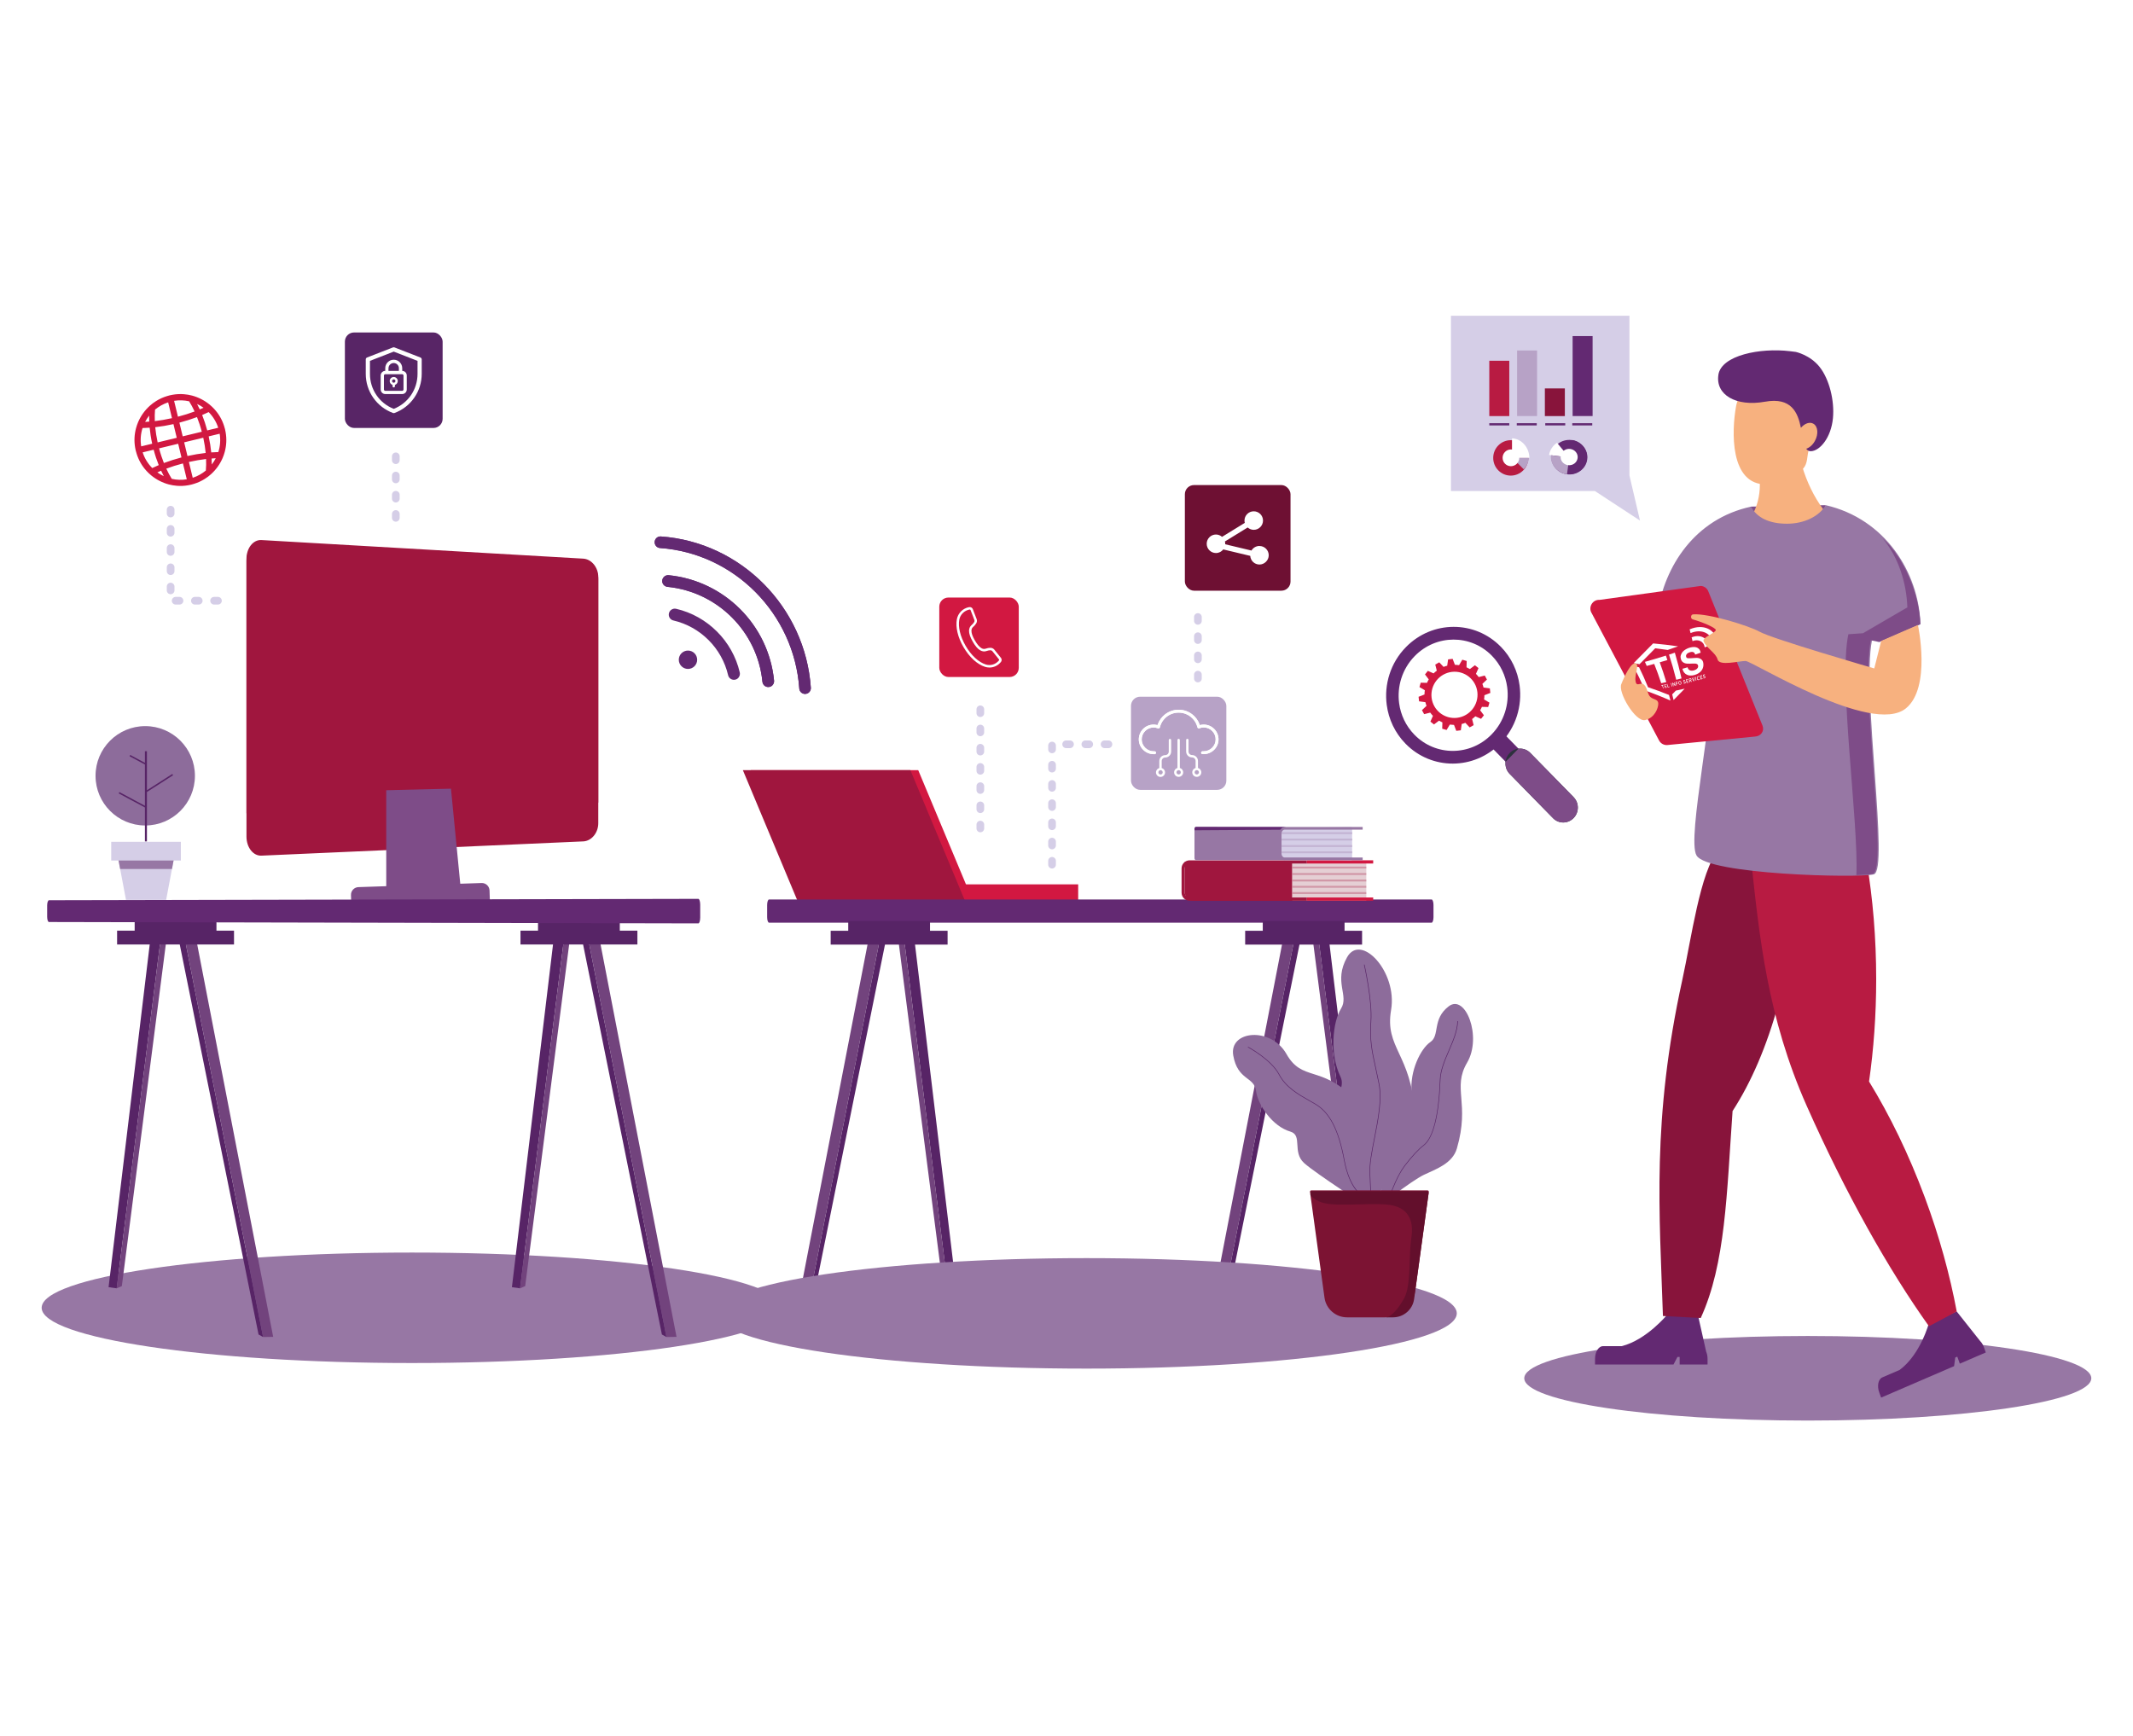 <svg xmlns="http://www.w3.org/2000/svg" xmlns:xlink="http://www.w3.org/1999/xlink" id="Cr&#xE9;a" viewBox="0 0 555 451.85"><defs><style>      .cls-1 {        fill-rule: evenodd;      }      .cls-1, .cls-2, .cls-3, .cls-4, .cls-5, .cls-6, .cls-7, .cls-8, .cls-9, .cls-10, .cls-11, .cls-12, .cls-13, .cls-14, .cls-15, .cls-16, .cls-17, .cls-18, .cls-19, .cls-20, .cls-21, .cls-22, .cls-23, .cls-24 {        stroke-width: 0px;      }      .cls-1, .cls-3, .cls-20 {        fill: #9777a4;      }      .cls-2, .cls-3 {        opacity: .3;      }      .cls-2, .cls-16 {        fill: #a0163e;      }      .cls-4 {        filter: url(#drop-shadow-2);      }      .cls-4, .cls-19 {        fill: #b7a2c6;      }      .cls-5 {        fill: #582566;        filter: url(#drop-shadow-1);      }      .cls-6 {        fill: #f7b17f;      }      .cls-7 {        fill: #630f2c;      }      .cls-8 {        fill: #7c1333;      }      .cls-9 {        fill: #572466;      }      .cls-10 {        fill: #2d313d;      }      .cls-11 {        fill: #632972;      }      .cls-12 {        fill: #6e1033;      }      .cls-13 {        fill: #72437d;      }      .cls-14 {        fill: #d21841;      }      .cls-15 {        fill: #d5cee7;      }      .cls-17 {        fill: #8d6c9b;      }      .cls-18 {        fill: #b81b42;      }      .cls-21 {        fill: #88143b;      }      .cls-22 {        fill: #7e4c88;      }      .cls-23 {        fill: #fff;      }      .cls-24 {        fill: #e5cfd4;      }    </style><filter id="drop-shadow-1" filterUnits="userSpaceOnUse"><feGaussianBlur stdDeviation="1.6"></feGaussianBlur></filter><filter id="drop-shadow-2" filterUnits="userSpaceOnUse"><feGaussianBlur stdDeviation="1.6"></feGaussianBlur></filter></defs><path class="cls-1" d="m107.18,325.96c53.22,0,96.34,6.43,96.34,14.37s-43.12,14.38-96.34,14.38-96.34-6.45-96.34-14.38,43.14-14.37,96.34-14.37Z"></path><path class="cls-14" d="m35.34,117.32c.06.26.14.52.22.77.53,1.71,1.42,3.22,2.57,4.47.38.41.78.8,1.21,1.15,1.34,1.1,2.91,1.91,4.59,2.36.67.18,1.37.29,2.07.35.97.08,1.97.04,2.97-.14.26-.04.52-.1.78-.16s.52-.14.77-.22c.97-.3,1.87-.72,2.71-1.24.6-.37,1.16-.79,1.68-1.26,1.3-1.17,2.32-2.6,3.01-4.19.22-.51.4-1.04.55-1.58.45-1.64.55-3.39.24-5.15-.05-.26-.1-.52-.16-.79s-.14-.52-.22-.77c-.53-1.71-1.42-3.22-2.57-4.47-.38-.41-.78-.8-1.21-1.15-1.34-1.1-2.9-1.91-4.59-2.36-.67-.18-1.37-.29-2.07-.35-.97-.08-1.97-.04-2.97.14-.26.05-.52.1-.79.16s-.52.14-.77.22c-.97.3-1.87.72-2.71,1.24-.6.37-1.16.79-1.68,1.26-1.3,1.17-2.32,2.6-3.01,4.19-.22.51-.4,1.04-.55,1.58-.45,1.64-.55,3.39-.24,5.15.05.26.1.52.16.79Zm1.75-5.93c.6-.01,1.22-.04,1.85-.09.13,1.34.34,2.74.66,4.17l-2.86.69c-.27-1.64-.13-3.27.35-4.77Zm4.3,5.29l4.97-1.2.86,3.56c-1.56.41-3.11.9-4.58,1.45-.46-1.17-.89-2.44-1.25-3.82Zm12.13,1.19c-1.57.18-3.17.45-4.74.8l-.86-3.56,4.97-1.2c.3,1.39.51,2.71.63,3.97Zm-1.01-5.52l-4.97,1.2-.86-3.56c1.56-.41,3.11-.9,4.58-1.45.46,1.17.89,2.44,1.25,3.82Zm-11.49,2.78c-.3-1.39-.51-2.71-.63-3.96,1.57-.18,3.17-.45,4.74-.8l.86,3.56-4.97,1.2Zm-2.21-6.98c0,.51,0,1.03.02,1.57-.36.03-.72.05-1.07.07.3-.58.65-1.12,1.05-1.64Zm4.94-3.46l1,4.13c-1.57.35-3.07.6-4.47.77-.04-1.07-.02-2.08.06-3,.99-.82,2.14-1.47,3.42-1.89Zm5.46-.26c.49.79.97,1.67,1.42,2.65-1.33.5-2.77.96-4.33,1.36l-1-4.13c1.33-.21,2.65-.16,3.9.12Zm3.75,1.68c-.32.14-.65.29-.98.43-.22-.49-.46-.95-.7-1.41.59.27,1.15.6,1.68.98Zm3.82,5.21l-2.86.69c-.38-1.42-.82-2.76-1.32-4.01.58-.24,1.14-.5,1.69-.76,1.11,1.12,1.98,2.5,2.49,4.08Zm.03,6.32c-.6.02-1.22.04-1.85.09-.13-1.34-.35-2.74-.66-4.17l2.86-.69c.26,1.64.13,3.27-.35,4.77Zm-1.72,3.25c0-.51,0-1.03-.02-1.57.36-.03.72-.05,1.07-.07-.3.58-.65,1.12-1.05,1.63Zm-4.94,3.46l-1-4.13c1.57-.35,3.07-.6,4.47-.77.05,1.07.02,2.08-.06,3-.99.82-2.14,1.47-3.42,1.89Zm-5.46.26c-.49-.79-.97-1.67-1.42-2.65,1.33-.5,2.77-.96,4.33-1.36l1,4.13c-1.33.22-2.65.17-3.9-.12Zm-3.75-1.68c.32-.15.65-.29.98-.43.22.49.46.96.7,1.41-.59-.27-1.15-.6-1.68-.98Zm-3.82-5.21l2.86-.69c.37,1.42.82,2.76,1.32,4.01-.58.24-1.14.5-1.69.76-1.11-1.12-1.98-2.5-2.49-4.08Z"></path><g><g><rect class="cls-14" x="249" y="230.14" width="31.54" height="4.41"></rect><polygon class="cls-14" points="253.18 234.53 209.6 234.53 195.34 200.42 238.92 200.42 253.18 234.53"></polygon><polygon class="cls-16" points="251.13 234.53 207.55 234.53 193.29 200.42 236.88 200.42 251.13 234.53"></polygon></g><path class="cls-11" d="m372.51,240.11h-172.42c-.26,0-.48-.65-.48-1.44v-3.15c0-.79.22-1.44.48-1.44h172.42c.26,0,.48.65.48,1.44v3.15c0,.79-.22,1.44-.48,1.44Z"></path><g><g><polygon class="cls-15" points="43.23 234.18 32.78 234.18 30.02 219.53 45.99 219.53 43.23 234.18"></polygon><polygon class="cls-20" points="30.65 222.88 31.26 226.14 44.75 226.14 45.36 222.88 30.65 222.88"></polygon><rect class="cls-15" x="28.94" y="219.07" width="18.12" height="4.87"></rect></g><circle class="cls-17" cx="37.79" cy="201.89" r="12.93"></circle><polygon class="cls-9" points="45.04 201.74 44.83 201.42 38.23 205.65 38.23 195.5 37.71 195.5 37.71 198.52 33.89 196.47 33.71 196.8 37.71 198.95 37.71 209.7 31.07 206.13 30.89 206.47 37.71 210.13 37.71 218.96 38.23 218.96 38.23 206.1 45.04 201.74"></polygon></g><g><path class="cls-16" d="m336.26,234.4h-25.79c-1.21,0-2.19-.98-2.19-2.19v-7.91h27.98v10.09Z"></path><rect class="cls-24" x="336.26" y="224.3" width="19.25" height="10.09"></rect><path class="cls-16" d="m340.05,233.56h-30.51c-.7,0-1.26-.57-1.26-1.26v-6.31c0-.7.57-1.26,1.26-1.26h30.51v-.84h-30.51c-1.16,0-2.1.94-2.1,2.1v6.31c0,1.16.94,2.1,2.1,2.1h30.51v-.84Z"></path><g><rect class="cls-14" x="340.05" y="223.88" width="17.25" height=".84"></rect><rect class="cls-14" x="340.05" y="233.56" width="17.25" height=".84"></rect></g><g><rect class="cls-2" x="336.26" y="225.52" width="19.25" height=".5"></rect><rect class="cls-2" x="336.26" y="227.2" width="19.25" height=".5"></rect><rect class="cls-2" x="336.26" y="228.89" width="19.25" height=".5"></rect><rect class="cls-2" x="336.26" y="230.52" width="19.25" height=".5"></rect><rect class="cls-2" x="336.26" y="232.15" width="19.25" height=".5"></rect></g><g><path class="cls-20" d="m333.94,223.83h-22.72c-.23,0-.42-.21-.42-.48v-7.69c0-.26.19-.48.42-.48h22.72c.23,0,.16,0,.16.25l-.65,1.06.1,6.43.93.61c0,.26.09.28-.54.29Z"></path><path class="cls-15" d="m334.36,223.59l17.18.27c.15,0,.28-.12.28-.28v-8.08c0-.15-.12-.28-.28-.28l-17.41.3c-.15,0-.7.44-.7.59l-.16,6.49c0,.15.94.98,1.09.98Z"></path><path class="cls-11" d="m333.74,215.92l.68-.48c0-.26.1-.21-.13-.21l-23.06-.04c-.23,0-.43.21-.43.47v.41l22.94-.15Z"></path><path class="cls-20" d="m354.56,223.16h-20.27c-.46,0-.84-.46-.84-1.04v-5.18c0-.57.38-1.04.84-1.04h20.27v-.69h-20.27c-.77,0-1.4.77-1.4,1.73v5.18c0,.95.63,1.73,1.4,1.73h20.27v-.69Z"></path><g><rect class="cls-3" x="333.47" y="216.56" width="18.41" height=".5"></rect><rect class="cls-3" x="333.47" y="218.24" width="18.41" height=".5"></rect><rect class="cls-3" x="333.47" y="219.92" width="18.41" height=".5"></rect><rect class="cls-3" x="333.47" y="221.55" width="18.41" height=".5"></rect><rect class="cls-3" x="333.47" y="223.18" width="18.41" height=".5"></rect></g></g></g><g><g><g><g><polygon class="cls-13" points="208.59 347.97 205.96 347.92 226.44 242.12 229.28 242.66 208.59 347.97"></polygon><polygon class="cls-9" points="229.28 242.66 208.59 347.97 209.77 347.31 230.93 242.54 229.28 242.66"></polygon></g><g><polygon class="cls-9" points="246.67 335.29 248.78 334.99 237.58 241.6 234.97 242.27 246.67 335.29"></polygon><polygon class="cls-13" points="234.98 242.27 246.69 335.29 245.34 334.73 233.44 242.25 234.98 242.27"></polygon></g></g><g><rect class="cls-9" x="220.71" y="239.68" width="21.28" height="3.6"></rect><rect class="cls-9" x="216.14" y="242.22" width="30.42" height="3.6"></rect></g></g><g><g><g><polygon class="cls-13" points="316.44 347.97 313.81 347.92 334.29 242.12 337.13 242.66 316.44 347.97"></polygon><polygon class="cls-9" points="337.13 242.66 316.44 347.97 317.62 347.31 338.78 242.54 337.13 242.66"></polygon></g><g><polygon class="cls-9" points="354.53 335.29 356.64 334.99 345.44 241.6 342.82 242.27 354.53 335.29"></polygon><polygon class="cls-13" points="342.84 242.27 354.54 335.29 353.19 334.73 341.29 242.25 342.84 242.27"></polygon></g></g><g><rect class="cls-9" x="328.57" y="239.68" width="21.28" height="3.6"></rect><rect class="cls-9" x="323.99" y="242.22" width="30.42" height="3.6"></rect></g></g></g></g><g><g><g><polygon class="cls-13" points="173.4 347.94 176.03 347.9 155.55 242.09 152.71 242.64 173.4 347.94"></polygon><polygon class="cls-9" points="152.71 242.64 173.4 347.94 172.22 347.28 151.06 242.52 152.71 242.64"></polygon></g><g><polygon class="cls-9" points="135.32 335.27 133.2 334.97 144.4 241.58 147.02 242.24 135.32 335.27"></polygon><polygon class="cls-13" points="147.01 242.24 135.3 335.27 136.65 334.7 148.55 242.22 147.01 242.24"></polygon></g></g><g><rect class="cls-9" x="140" y="239.65" width="21.28" height="3.6" transform="translate(301.27 482.91) rotate(-180)"></rect><rect class="cls-9" x="135.42" y="242.2" width="30.42" height="3.6" transform="translate(301.27 487.99) rotate(-180)"></rect></g></g><g><g><g><polygon class="cls-13" points="68.45 347.94 71.08 347.9 50.6 242.09 47.76 242.64 68.45 347.94"></polygon><polygon class="cls-9" points="47.76 242.64 68.45 347.94 67.27 347.28 46.11 242.52 47.76 242.64"></polygon></g><g><polygon class="cls-9" points="30.37 335.27 28.25 334.97 39.46 241.58 42.07 242.24 30.37 335.27"></polygon><polygon class="cls-13" points="42.06 242.24 30.35 335.27 31.7 334.7 43.6 242.22 42.06 242.24"></polygon></g></g><g><rect class="cls-9" x="35.05" y="239.65" width="21.28" height="3.6" transform="translate(91.37 482.91) rotate(-180)"></rect><rect class="cls-9" x="30.48" y="242.2" width="30.42" height="3.6" transform="translate(91.37 487.99) rotate(-180)"></rect></g></g><g><path class="cls-16" d="m151.77,218.96c-27.91,1.24-55.83,2.47-83.74,3.71-2.15.1-3.9-2.14-3.9-4.97,0-24.08,0-48.17,0-72.25,0-2.83,1.76-5.04,3.9-4.91,27.91,1.61,55.83,3.22,83.74,4.84,2.14.13,3.9,2.28,3.9,4.78v64.07c0,2.5-1.76,4.63-3.9,4.73Z"></path><path class="cls-16" d="m151.77,145.9c-27.91-1.59-55.83-3.18-83.74-4.78-2.15-.12-3.9,2.09-3.9,4.92,0,21.87,0,43.73,0,65.6,30.51-.93,61.03-1.86,91.54-2.79v-58.17c0-2.5-1.76-4.65-3.9-4.78Z"></path><path class="cls-22" d="m119.81,230.51c-6.44.37-12.87.74-19.31,1.12v-32.38c5.41-.09,10.82-.17,16.23-.26,1.03,10.55,2.05,21.06,3.08,31.52Z"></path><path class="cls-16" d="m152.46,204.39c-28.37.68-56.74,1.37-85.11,2.05,0-20.27,0-40.55,0-60.82,28.37,1.46,56.74,2.92,85.11,4.38,0,18.13,0,36.26,0,54.39Z"></path></g><path class="cls-22" d="m93.33,230.33h32.07c1.1,0,2,.9,2,2v2.88h-36.07v-2.88c0-1.1.9-2,2-2Z" transform="translate(-7.7 3.77) rotate(-1.91)"></path><path class="cls-11" d="m12.75,239.94c56.32.12,112.64.24,168.96.36.26,0,.48-.69.48-1.53v-3.33c0-.84-.22-1.53-.48-1.53-56.32.12-112.64.24-168.96.36-.26,0-.48.61-.48,1.36,0,.99,0,1.97,0,2.96,0,.75.22,1.36.48,1.36Z"></path><g><path class="cls-11" d="m364.05,183.01c.4,3,1.73,5.89,3.98,8.19,5.52,5.64,14.51,5.61,20.07-.07h0c3.29-3.36,4.65-7.94,4.07-12.29l3.22-.48c.72,5.35-.95,10.98-5,15.1-6.84,6.98-17.89,7.01-24.67.08-2.77-2.83-4.4-6.38-4.89-10.07l3.22-.48Zm26.45-14.72c2.77,2.83,4.4,6.38,4.89,10.07l-3.22.48c-.4-3-1.73-5.89-3.98-8.19-5.52-5.64-14.51-5.6-20.07.07-3.29,3.36-4.65,7.94-4.07,12.29l-3.22.48c-.72-5.35.95-10.98,5-15.1,6.85-6.98,17.89-7.02,24.67-.09Z"></path><polygon class="cls-11" points="403.63 203.53 400.28 206.95 388.33 194.74 391.68 191.33 403.63 203.53"></polygon><path class="cls-10" d="m409.45,207.46c1.47,1.5,1.46,3.94-.02,5.44-1.48,1.51-3.87,1.52-5.33.02l-11.29-11.53c-1.47-1.5-1.46-3.93.02-5.44,1.48-1.51,3.87-1.52,5.34-.02l11.29,11.53Z"></path><polygon class="cls-10" points="402.69 202.61 399.34 206.02 391.74 198.26 395.09 194.84 402.69 202.61"></polygon><path class="cls-22" d="m409.45,207.46c1.47,1.5,1.46,3.94-.02,5.44-1.48,1.51-3.87,1.52-5.33.02l-11.29-11.53c-.84-.86-1.19-2.02-1.07-3.14l3.35-3.41c1.1-.13,2.24.24,3.08,1.09l11.29,11.53Z"></path><path class="cls-14" d="m383.88,186.41l1.49.66.74-.93-.98-1.3c.17-.29.33-.58.46-.89l1.63.04.33-1.14-1.4-.83c.06-.36.09-.73.09-1.1l1.54-.6-.13-1.18-1.64-.22c-.08-.33-.18-.64-.3-.95l1.19-1.13-.57-1.04-1.58.4c-.22-.3-.45-.58-.71-.84l.66-1.5-.93-.74-1.31.99c-.28-.17-.58-.32-.88-.46l.05-1.64-1.14-.33-.84,1.41c-.36-.05-.72-.08-1.09-.09l-.59-1.54-1.18.14-.23,1.64c-.33.08-.64.18-.95.31l-1.12-1.19-1.04.58.4,1.59c-.3.22-.58.46-.84.71l-1.49-.66-.74.93.98,1.3c-.17.29-.33.58-.46.89l-1.63-.04-.33,1.14,1.4.83c-.06.36-.09.73-.09,1.1l-1.54.6.13,1.18,1.64.22c.08.33.18.64.3.95l-1.19,1.13.57,1.04,1.58-.4c.22.3.45.58.71.84l-.66,1.5.93.74,1.31-.99c.28.17.58.32.88.46l-.05,1.64,1.14.33.84-1.41c.36.05.72.08,1.09.09l.59,1.54,1.18-.14.23-1.64c.33-.08.64-.18.95-.31l1.12,1.19,1.04-.58-.4-1.59c.3-.22.58-.46.84-.71Zm-4.75.39c-3.29.39-6.26-1.96-6.64-5.26-.37-3.3,1.99-6.29,5.28-6.69,3.29-.39,6.26,1.96,6.64,5.26.37,3.3-1.99,6.29-5.28,6.69Z"></path></g><g><rect class="cls-5" x="89.73" y="86.52" width="25.43" height="24.85" rx="2.38" ry="2.38" transform="translate(204.9 197.89) rotate(-180)"></rect><g><path class="cls-23" d="m109.38,93.03l-6.74-2.62c-.13-.05-.27-.05-.39,0l-6.74,2.62c-.21.08-.34.28-.34.5v3.75c0,2.25.67,4.41,1.95,6.23,1.27,1.82,3.05,3.19,5.14,3.97.06.02.12.03.19.03s.13-.01.19-.03c2.1-.78,3.88-2.15,5.14-3.97,1.27-1.83,1.95-3.98,1.95-6.23v-3.75c0-.22-.14-.42-.35-.5Zm-.74,4.26c0,4.06-2.43,7.63-6.19,9.11-3.77-1.48-6.19-5.05-6.19-9.11v-3.38l6.19-2.41,6.19,2.41v3.38Z"></path><path class="cls-23" d="m104.66,96.52v-.7c0-1.22-.99-2.21-2.21-2.21s-2.21.99-2.21,2.21v.7c-.66,0-1.19.55-1.19,1.2v3.63c0,.66.54,1.2,1.2,1.2h4.39c.66,0,1.2-.54,1.2-1.2v-3.63c0-.66-.53-1.2-1.19-1.2Zm-3.57-.7c0-.75.61-1.35,1.35-1.35s1.35.61,1.35,1.35v.7h-2.71v-.7Zm3.9,5.54c0,.19-.16.35-.35.35h-4.39c-.19,0-.35-.16-.35-.35v-3.63c0-.19.16-.35.35-.35h4.39c.19,0,.35.16.35.35v3.63Z"></path><path class="cls-23" d="m102.45,98.11c-.58,0-1.05.47-1.05,1.05,0,.44.28.84.7.99l.04.02v.34c0,.17.14.31.31.31s.31-.14.31-.31v-.34l.04-.02c.42-.15.7-.55.7-.99,0-.58-.47-1.05-1.05-1.05Zm0,.61c.24,0,.44.2.44.44s-.2.44-.44.44-.44-.2-.44-.44.2-.44.44-.44Z"></path></g></g><path class="cls-15" d="m102.99,135.76c-.55,0-1-.45-1-1v-1c0-.55.45-1,1-1s1,.45,1,1v1c0,.55-.45,1-1,1Zm0-5c-.55,0-1-.45-1-1v-1c0-.55.45-1,1-1s1,.45,1,1v1c0,.55-.45,1-1,1Zm0-5c-.55,0-1-.45-1-1v-1c0-.55.45-1,1-1s1,.45,1,1v1c0,.55-.45,1-1,1Zm0-5c-.55,0-1-.45-1-1v-1c0-.55.45-1,1-1s1,.45,1,1v1c0,.55-.45,1-1,1Z"></path><path class="cls-15" d="m56.71,157.33h-1c-.55,0-1-.45-1-1s.45-1,1-1h1c.55,0,1,.45,1,1s-.45,1-1,1Zm-5,0h-1c-.55,0-1-.45-1-1s.45-1,1-1h1c.55,0,1,.45,1,1s-.45,1-1,1Zm-5,0h-1c-.55,0-1-.45-1-1s.45-1,1-1h1c.55,0,1,.45,1,1s-.45,1-1,1Zm-2.31-2.69c-.55,0-1-.45-1-1v-1c0-.55.45-1,1-1s1,.45,1,1v1c0,.55-.45,1-1,1Zm0-5c-.55,0-1-.45-1-1v-1c0-.55.45-1,1-1s1,.45,1,1v1c0,.55-.45,1-1,1Zm0-5c-.55,0-1-.45-1-1v-1c0-.55.45-1,1-1s1,.45,1,1v1c0,.55-.45,1-1,1Zm0-5c-.55,0-1-.45-1-1v-1c0-.55.45-1,1-1s1,.45,1,1v1c0,.55-.45,1-1,1Zm0-5c-.55,0-1-.45-1-1v-1c0-.55.45-1,1-1s1,.45,1,1v1c0,.55-.45,1-1,1Z"></path><g><g><g><path class="cls-1" d="m470.38,347.67c-40.76,0-73.77,4.93-73.77,11,0,6.08,33.02,11.01,73.77,11.01,40.74,0,73.77-4.94,73.77-11.01,0-6.08-33.03-11-73.77-11Z"></path><polygon class="cls-22" points="455.61 131.84 475.03 131.46 474.18 135.7 461.3 138.78 452.9 133.7 455.61 131.84"></polygon><path class="cls-6" d="m476.13,134.66c-2.84,1.41-6.06,2.21-9.49,2.21-3.92,0-7.58-1.06-10.7-2.87,1.22-2.12,1.97-4.87,1.97-7.9,0-4.12-1.37-7.75-3.47-9.93v-5.15h12.67c.56,9.61,3.98,18.03,9.02,23.64Z"></path><g><path class="cls-6" d="m451.72,105.73c1.16-6.34,7.54-5.19,12.2-4.18,2.99.65,5.58,1.69,6.71,5.43.67-.61,1.39,1.05,2.15,1.24,1.57.4,2.41,1.23,1.89,3.65-.52,2.42-2.21,5.51-3.78,5.11-.08-.02-.14-.06-.22-.09-.55,1.94-.26,3.63-1.44,4.99-2.3,2.67-6.71,4.14-9.64,4.18-9.57.13-9.03-13.98-7.87-20.32Z"></path><path class="cls-11" d="m447.11,97.56c.78-5.15,10.98-7.09,18.61-6.17l1.53.19s3.7.77,6.19,3.89c2.56,3.21,3.92,8.83,3.49,13.34-.48,5.04-3.35,8.5-5.71,8.61-.55.03-.94-.21-1.25-.64.84-.27,1.69-.98,2.26-2.03.97-1.76.81-3.76-.37-4.47-.96-.58-2.29-.1-3.27,1.05-.79-3.91-2.43-8.04-9.35-6.79-7.57,1.36-12.9-1.82-12.12-6.98Z"></path></g><path class="cls-11" d="m433.86,342.07s-5.44,6.65-11.92,8.25h-4.86c-1.13,0-2.06,1.49-2.06,3.3v1.47s20.42,0,20.42,0l1.03-1.96h.57v1.96h7.26v-1.47c0-.69-.13-1.33-.36-1.86l-2.06-9.17"></path><path class="cls-11" d="m501.95,344.15s-2.16,8.27-7.66,12.35l-4.52,1.95c-1.05.45-1.42,2.21-.8,3.9l.49,1.36,18.99-8.19.3-2.24.53-.23.66,1.82,6.76-2.91-.49-1.37c-.23-.64-.57-1.18-.96-1.58l-6.13-7.73"></path><path class="cls-21" d="m442.53,342.98c6.47-14.11,6.75-32.38,8.28-53.85,9.76-15.03,16.06-37.54,17.61-64.37l-21.36-3.46c-4.66,5.44-6.99,23.04-9.32,33.66-8,36.45-5.93,60.71-5.05,87.51l9.84.52Z"></path><path class="cls-18" d="m486.32,281.45c1.2-8.33,1.86-17.28,1.86-26.6,0-10.79-.88-21.07-2.46-30.47l-30.1-.78c2.14,20,4.24,41.15,14.5,64.23,10.12,22.79,21.33,42.66,31.79,57.31l7.22-3.85c-1.77-9.5-4.52-19.55-8.3-29.7-4.17-11.21-9.14-21.39-14.51-30.14Z"></path><path class="cls-20" d="m490.21,166.48l9.48-4.05c-.43-13.5-9.19-27.41-24.66-30.97-1.59,2.83-5.49,4.83-10.05,4.83-4.63,0-7.82-1.55-9.37-4.44-14.63,3.17-22.53,15.49-24.37,27.86l15.24,5.24c-.17,20.09-7.69,53.12-5.05,57.67,2.9,5,42,5.92,46.12,4.92,4.11-1-3.16-47.36-.48-60.83l3.14-.23Z"></path><path class="cls-22" d="m480.95,165.05l3.79-.26,11.55-6.73c-.22-6.29-2.28-13.08-6.51-18.06,5.81,5.19,9.66,14.94,9.9,22.43l-10.68,4.66-2.22-.48c-2.68,13.47,4.59,59.83.48,60.83-.59.14-2.1.25-4.24.3.64-13.67-4.72-50.41-2.08-62.69Z"></path><path class="cls-14" d="m414.09,159.45l17.59,33.24c.41.78,1.24,1.25,2.11,1.2l22.85-2.21c1.5-.09,2.49-1.37,1.98-2.8l-14.09-34.9c-.3-.86-1.08-1.45-1.98-1.5l-26.36,3.63c-1.75-.11-2.94,1.78-2.11,3.35Z"></path><g><path class="cls-23" d="m430.34,175.93s0,0,0,0c0,0-.02.02-.03.03,0,0,.01-.01.02-.02Z"></path><g id="g1570"><g id="path1572"><g><path class="cls-23" d="m436.05,179.72c-.32.33-.64.66-.95.98.12.49.24.98.36,1.48.91-.94,1.88-1.92,2.89-2.96-.77.18-1.54.34-2.3.5Zm-7.24-.89c-.72-1.79-1.5-3.52-2.32-5.18-.5-.1-1-.2-1.5-.3,1.08,1.99,2.09,4.11,3.01,6.32,2.29.81,4.5,1.69,6.65,2.64-.12-.49-.25-.98-.38-1.46-1.78-.72-3.6-1.39-5.47-2.02Z"></path><path class="cls-23" d="m436.61,168.21c-.9.32-1.8.63-2.68.93-1.07-.16-2.16-.3-3.25-.43,0,0,0,0,0,0-1.46,1.49-2.82,2.87-4.09,4.14-.5-.09-1.01-.19-1.52-.28,1.54-1.55,3.23-3.24,5.07-5.13,0,0,0,0,0,0,2.2.2,4.36.45,6.48.76Z"></path></g></g></g><g><path class="cls-23" d="m440.24,165.82s-.05.02-.08.03c.08.33.15.66.23.99.03,0,.05-.02.08-.03,1.44-.55,2.85.12,3.08,1.57,0,.03,0,.05.01.08.34-.13.69-.26,1.04-.38,0-.03,0-.05-.01-.08-.29-2.07-2.3-2.98-4.34-2.17Z"></path><path class="cls-23" d="m446.81,167.14c-.38-3.47-3.7-4.83-7.09-3.39-.03.01-.05.02-.08.03.08.32.16.64.24.97.03-.01.05-.02.08-.03,2.75-1.13,5.44.03,5.79,2.83,0,.03,0,.05.01.08.35-.13.7-.27,1.05-.41,0-.03,0-.05,0-.08Z"></path></g><g><path class="cls-23" d="m428.48,173.3c-.16-.36-.32-.71-.48-1.06,1.78-.5,3.6-1.04,5.46-1.63.13.38.26.77.39,1.16-.67.2-1.33.4-1.99.59.61,1.66,1.18,3.38,1.71,5.15-.45.1-.89.2-1.33.29-.56-1.73-1.17-3.41-1.82-5.03-.65.18-1.29.36-1.93.53Z"></path><path class="cls-23" d="m435.79,169.85c.64,2.16,1.22,4.4,1.74,6.7-.46.12-.92.24-1.38.35-.56-2.25-1.19-4.44-1.88-6.55.5-.16,1.01-.33,1.52-.5Z"></path><path class="cls-23" d="m439.34,174.16c.11.13.24.23.38.29.15.06.31.09.49.09.18,0,.36-.03.54-.08.12-.04.26-.09.39-.15.14-.06.26-.15.38-.25.11-.1.2-.22.27-.36.07-.14.08-.3.05-.47-.03-.19-.11-.32-.25-.4-.13-.08-.3-.13-.49-.15-.2-.02-.41-.02-.66,0-.24.02-.49.02-.74.03-.25.01-.5,0-.75-.01-.25-.02-.48-.07-.69-.16-.21-.09-.4-.22-.56-.39-.16-.17-.28-.41-.36-.7-.09-.33-.09-.64,0-.93.08-.29.22-.55.41-.8.19-.24.43-.46.72-.64.28-.18.58-.33.88-.44.36-.13.71-.21,1.05-.25.35-.04.67-.02.96.06.29.08.54.24.74.46.2.23.34.54.41.94-.48.17-.96.33-1.43.5-.05-.2-.13-.35-.23-.46-.1-.11-.22-.18-.35-.21-.14-.03-.28-.04-.44-.02-.16.02-.33.06-.51.13-.12.04-.24.09-.35.16-.11.07-.21.14-.29.24-.08.09-.14.2-.18.31-.04.11-.04.24-.01.38.03.13.08.22.15.29.07.06.18.11.34.13.16.02.37.02.64,0,.27-.01.62-.04,1.06-.07.13-.02.31-.03.54-.03.23,0,.47.03.71.11.24.08.46.21.66.41.2.2.33.5.38.9.05.32.03.65-.04.96-.07.31-.21.61-.4.88-.19.27-.45.51-.76.71-.31.21-.68.37-1.1.49-.34.1-.68.14-1.02.14-.34,0-.65-.07-.93-.2-.28-.13-.53-.32-.74-.57-.21-.26-.36-.59-.45-.99.45-.13.89-.26,1.35-.39.05.22.13.4.23.54Z"></path></g><g><path class="cls-23" d="m432.5,178.41c-.07.01-.14.03-.21.04-.01-.04-.03-.09-.04-.13.18-.04.37-.08.55-.12.01.04.03.09.04.13-.07.01-.14.03-.21.04.08.24.15.48.23.73-.04,0-.09.02-.13.03-.08-.24-.15-.49-.23-.73Z"></path><path class="cls-23" d="m432.98,178.17c.17-.04.34-.07.51-.11.01.04.03.09.04.13-.12.03-.25.05-.37.08.02.08.05.16.07.24.11-.02.22-.05.33-.07.01.04.03.09.04.13-.11.02-.22.05-.33.07.02.08.05.16.07.24.13-.03.25-.05.38-.08.01.04.03.09.04.13-.17.04-.34.07-.51.1-.09-.29-.17-.58-.26-.87Z"></path><path class="cls-23" d="m433.69,178.01s.09-.02.13-.03c.07.25.14.49.21.74.11-.02.23-.05.34-.07.01.05.02.09.04.14-.16.03-.32.07-.48.1-.08-.29-.17-.59-.25-.88Z"></path><path class="cls-23" d="m434.72,177.78s.09-.02.14-.03c.08.3.16.59.24.89-.04,0-.09.02-.13.03-.08-.3-.16-.59-.24-.89Z"></path><path class="cls-23" d="m435.1,177.7s.08-.02.13-.03c.17.17.34.34.51.52-.05-.2-.1-.4-.15-.6.04-.01.09-.02.13-.03.08.3.15.6.23.9-.04,0-.08.02-.11.03-.17-.18-.35-.36-.53-.53.05.21.11.41.16.62-.04,0-.09.02-.13.03-.08-.3-.15-.6-.23-.89Z"></path><path class="cls-23" d="m435.96,177.49c.17-.04.35-.08.52-.12.01.05.02.09.03.14-.13.03-.26.06-.38.09.02.08.04.17.06.26.11-.03.22-.05.34-.08.01.05.02.09.03.14-.11.03-.22.05-.34.08.03.13.06.25.09.38-.05.01-.09.02-.14.03-.07-.3-.15-.61-.22-.91Z"></path><path class="cls-23" d="m436.74,177.8s0,0,0-.01c-.06-.27.04-.5.26-.56.22-.05.41.1.47.38,0,0,0,0,0,.01.06.28-.05.51-.26.56-.21.05-.41-.11-.47-.38Zm.59-.14s0,0,0,0c-.04-.2-.17-.31-.3-.27-.13.03-.19.18-.15.38,0,0,0,0,0,0,.05.2.17.31.3.28.13-.03.19-.18.15-.38Z"></path><path class="cls-23" d="m438.06,177.83s.04-.09.06-.14c.08.05.15.08.24.06.08-.02.12-.08.11-.15,0,0,0,0,0,0-.01-.06-.05-.09-.19-.11-.17-.03-.27-.07-.3-.22,0,0,0,0,0,0-.03-.15.05-.29.21-.33.1-.03.2-.01.29.04-.02.05-.04.09-.06.14-.07-.04-.14-.06-.21-.04-.08.02-.11.08-.1.14,0,0,0,0,0,0,.01.07.05.09.21.12.17.03.26.08.28.22,0,0,0,0,0,0,.03.17-.06.3-.22.34-.11.03-.22,0-.33-.06Z"></path><path class="cls-23" d="m438.67,176.82c.18-.05.36-.09.54-.14,0,.05.02.09.03.14-.13.03-.26.07-.4.1.02.09.03.17.05.26.12-.03.23-.06.35-.09,0,.05.02.1.03.14-.12.03-.23.06-.35.09.02.09.03.18.05.26.13-.03.27-.07.4-.1,0,.05.02.1.03.14-.18.05-.36.09-.54.13-.06-.32-.12-.63-.19-.94Z"></path><path class="cls-23" d="m439.43,176.62c.1-.03.21-.05.31-.08.1-.03.18-.01.25.03.05.04.09.1.11.19,0,0,0,0,0,0,.03.15-.03.26-.13.33.09.11.18.21.27.32-.05.01-.11.03-.16.04-.08-.1-.16-.2-.24-.29,0,0,0,0,0,0-.05.01-.09.02-.14.04.02.11.04.23.06.34-.05.01-.09.02-.14.04-.06-.32-.12-.64-.18-.95Zm.38.4c.11-.03.16-.11.14-.21,0,0,0,0,0,0-.02-.11-.09-.15-.2-.12-.05.01-.1.03-.16.04.02.11.04.22.06.33.05-.01.1-.03.15-.04Z"></path><path class="cls-23" d="m440.17,176.42c.05-.01.1-.03.16-.04.11.22.23.45.34.67.03-.26.06-.53.09-.79.05-.01.1-.03.15-.04-.05.35-.09.71-.14,1.06-.04.01-.09.02-.13.03-.15-.3-.31-.6-.46-.89Z"></path><path class="cls-23" d="m441.09,176.17s.1-.03.14-.04c.05.33.1.65.15.98-.05.01-.09.03-.14.04-.05-.33-.1-.65-.16-.98Z"></path><path class="cls-23" d="m441.54,176.57s0,0,0,0c-.05-.3.09-.55.31-.61.12-.03.21,0,.29.05-.02.05-.05.1-.07.15-.06-.04-.12-.07-.2-.04-.14.04-.22.21-.19.42,0,0,0,0,0,0,.03.21.16.33.29.29.08-.02.13-.08.18-.16.03.03.07.06.1.09-.06.11-.14.18-.26.22-.22.06-.41-.1-.45-.4Z"></path><path class="cls-23" d="m442.33,175.83c.18-.05.37-.11.55-.16,0,.05.01.1.02.15-.14.04-.27.08-.41.12.01.09.03.18.04.27.12-.03.24-.07.36-.1,0,.05.01.1.02.15-.12.03-.24.07-.36.1.01.09.03.18.04.28.14-.04.27-.08.41-.11,0,.05.01.1.02.15-.18.05-.37.1-.55.15-.05-.33-.09-.66-.14-.99Z"></path><path class="cls-23" d="m443.15,176.49s.05-.1.07-.15c.07.05.15.08.25.05.08-.02.13-.09.12-.17,0,0,0,0,0,0,0-.06-.04-.1-.19-.12-.18-.02-.27-.07-.29-.23,0,0,0,0,0,0-.02-.16.08-.31.24-.36.1-.03.2-.02.29.04-.02.05-.04.1-.07.15-.07-.04-.14-.06-.21-.04-.08.02-.12.09-.11.15,0,0,0,0,0,0,0,.07.05.1.2.12.17.02.26.08.28.23,0,0,0,0,0,0,.02.18-.09.33-.25.37-.11.03-.23.02-.33-.06Z"></path></g></g><path class="cls-6" d="m489.48,166.79l-1.8,7.16s-26.52-7.68-29.83-9.55c-2.68-1.51-13.34-4.84-17.31-4.52-.65.05-.73,1.12-.1,1.3,2.5.7,6,2.18,6,2.76,0,.78-3.54,1.92-3.18,2.87.73,1.92,3.18,3.03,3.65,4.81.46,1.78,5.54.39,7.28.39s32.86,19.54,41.72,12.33c6.66-5.42,3.13-21.7,3.13-21.7l-9.56,4.16Z"></path></g><path class="cls-6" d="m429.45,181.4c-.81-.7-.77-2.42-1.7-3.23-.93-.81-1.95.83-2.2-1.01-.25-1.83,1.25-4.67-.21-4.52-1.45.14-3.45,5.31-3.45,5.31-1.05,2.11,3.65,9.98,6.14,9.44,2.49-.54,3.45-3.09,3.45-4.27s-1.22-1.02-2.03-1.72Z"></path></g><polygon class="cls-15" points="423.98 123.75 426.72 135.47 415 127.79 377.53 127.79 377.53 82.17 423.98 82.17 423.98 123.75"></polygon><g><g><g><path class="cls-18" d="m397.67,119.16c0,2.54-2.05,4.61-4.57,4.61s-4.57-2.06-4.57-4.61,2.05-4.61,4.57-4.61,4.57,2.06,4.57,4.61Z"></path><path class="cls-19" d="m396.47,122.13c.79-.79,1.3-1.88,1.35-3.09h-4.41l3.06,3.09Z"></path><path class="cls-23" d="m397.95,119.14c-.07-2.75-2.06-4.97-4.53-5.07v5.07h4.53Z"></path><path class="cls-23" d="m395.31,119.14c0,1.21-.97,2.18-2.17,2.18s-2.17-.98-2.17-2.18.97-2.18,2.17-2.18,2.17.98,2.17,2.18Z"></path></g><g><path class="cls-11" d="m412.99,119.57c-.33,2.46-2.68,4.19-5.24,3.86s-4.38-2.59-4.05-5.05c.33-2.46,2.68-4.19,5.24-3.86s4.38,2.59,4.05,5.05Z"></path><path class="cls-23" d="m405.11,115.22c-1.06.75-1.83,1.87-2.06,3.18l5.26.67-3.2-3.86Z"></path><path class="cls-11" d="m409.04,114.5l-1.19,8.9c2.49.22,4.74-1.48,5.06-3.88.32-2.4-1.4-4.61-3.87-5.02Z"></path><path class="cls-19" d="m403.55,118.49c-.24,2.36,1.59,4.52,4.18,4.94l.58-4.34-4.76-.61Z"></path><path class="cls-23" d="m410.49,119.22c-.16,1.17-1.27,1.99-2.49,1.83s-2.08-1.23-1.92-2.39,1.27-1.99,2.49-1.83,2.08,1.23,1.92,2.39Z"></path></g></g><g><rect class="cls-18" x="387.51" y="93.88" width="5.2" height="14.4"></rect><rect class="cls-19" x="394.74" y="91.21" width="5.2" height="17.06"></rect><rect class="cls-21" x="401.97" y="101.08" width="5.2" height="7.2"></rect><rect class="cls-11" x="409.19" y="87.46" width="5.2" height="20.81"></rect><rect class="cls-11" x="387.51" y="110.13" width="5.2" height=".58"></rect><rect class="cls-11" x="394.66" y="110.13" width="5.2" height=".58"></rect><rect class="cls-11" x="402.07" y="110.13" width="5.2" height=".58"></rect><rect class="cls-11" x="409.1" y="110.13" width="5.2" height=".58"></rect></g></g></g><g><g><g><path class="cls-11" d="m201.02,178.3c-.29.32-.68.49-1.11.49h-.03c-.78,0-1.42-.6-1.5-1.39-1.29-13.01-11.67-23.38-24.68-24.68-.79-.08-1.39-.72-1.39-1.5v-.03c0-.43.18-.82.5-1.11.32-.29.74-.43,1.17-.39,14.47,1.43,26.01,12.96,27.43,27.43.04.43-.1.85-.39,1.17Z"></path><path class="cls-11" d="m201.02,178.3c-.29.32-.68.49-1.11.49h-.03c-.78,0-1.42-.6-1.5-1.39-1.29-13.01-11.67-23.38-24.68-24.68-.79-.08-1.39-.72-1.39-1.5v-.03c0-.43.18-.82.5-1.11.32-.29.74-.43,1.17-.39,14.47,1.43,26.01,12.96,27.43,27.43.04.43-.1.85-.39,1.17Z"></path></g><g><path class="cls-11" d="m210.98,178.99c-1.44-20.99-18.22-37.92-39.04-39.38-.04,0-.07,0-.11,0-.38,0-.73.14-1.01.4-.31.29-.48.68-.48,1.11,0,.79.61,1.44,1.39,1.5,19.32,1.35,34.9,17.08,36.24,36.58.05.78.71,1.39,1.5,1.39.42,0,.82-.17,1.11-.48.28-.31.43-.7.4-1.11Z"></path><path class="cls-11" d="m210.58,180.1c-.29.31-.68.48-1.11.48-.79,0-1.44-.61-1.5-1.39-1.34-19.5-16.92-35.22-36.24-36.58-.78-.05-1.39-.71-1.39-1.5,0-.42.17-.82.48-1.11.28-.26.63-.4,1.01-.4.03,0,.07,0,.11,0,20.82,1.45,37.6,18.38,39.04,39.38.03.41-.11.81-.4,1.11Z"></path></g><path class="cls-11" d="m192.19,176.32c-.3.38-.74.59-1.22.59-.73,0-1.36-.5-1.52-1.21-1.63-7.02-7.21-12.6-14.23-14.23-.71-.16-1.21-.79-1.21-1.52,0-.48.22-.92.59-1.22.38-.3.86-.41,1.33-.3,8.16,1.89,14.66,8.39,16.55,16.55.11.47,0,.96-.3,1.33Z"></path></g><circle class="cls-11" cx="179.01" cy="171.69" r="2.39"></circle></g><path class="cls-1" d="m282.71,327.41c-53.22,0-96.34,6.43-96.34,14.37s43.12,14.38,96.34,14.38c53.2,0,96.34-6.45,96.34-14.38,0-7.93-43.14-14.37-96.34-14.37Z"></path><g><rect class="cls-12" x="308.3" y="126.23" width="27.49" height="27.49" rx="2.38" ry="2.38"></rect><path class="cls-23" d="m327.7,142.08c-.88,0-1.65.48-2.07,1.19l-6.84-1.63s.01-.09.01-.13c0-.21-.03-.41-.08-.6l5.92-3.64c.42.37.97.61,1.58.61,1.33,0,2.41-1.08,2.41-2.41s-1.08-2.41-2.41-2.41-2.41,1.08-2.41,2.41c0,.21.03.41.08.6l-5.92,3.64c-.42-.37-.97-.61-1.58-.61-1.33,0-2.41,1.08-2.41,2.41s1.08,2.41,2.41,2.41c.78,0,1.46-.37,1.9-.94l7.02,1.68c.08,1.26,1.12,2.25,2.4,2.25s2.41-1.08,2.41-2.41-1.08-2.41-2.41-2.41Z"></path></g><g><rect class="cls-14" x="244.4" y="155.5" width="20.68" height="20.68" rx="2.38" ry="2.38"></rect><path class="cls-23" d="m257.43,173.71c-.37,0-.75-.05-1.11-.17-.99-.31-2.02-.93-2.99-1.81-.99-.91-1.88-2.04-2.65-3.36-1.46-2.52-2.08-5.15-1.71-7.2.29-1.6,1.57-2.88,3.18-3.17h.04c.38-.08.79.15.93.51l1.01,2.62c.12.31.08.76-.09,1.04-.23.38-.5.71-.82.97-.3.25-.44.56-.45.98-.02.64.28,1.49.89,2.54.6,1.04,1.18,1.72,1.74,2.03.37.21.71.24,1.07.12.42-.15.84-.22,1.24-.23h.03s0,0,.01,0c.33,0,.73.19.94.44l1.76,2.19c.24.3.24.77-.01,1.06l-.09.1c-.74.87-1.81,1.35-2.91,1.35Zm-5.1-15.09s-.02,0-.02,0h-.04c-1.35.26-2.43,1.32-2.67,2.66-.16.91-.11,1.99.16,3.13.28,1.2.78,2.42,1.48,3.64,1.43,2.48,3.4,4.3,5.27,4.88,1.2.37,2.51-.01,3.34-.98l.09-.1c.05-.06.05-.18,0-.24h0s-1.76-2.19-1.76-2.19c-.08-.1-.3-.2-.43-.2,0,0,0,0,0,0h-.02c-.34,0-.69.07-1.04.2-.53.19-1.07.13-1.6-.16-.67-.37-1.32-1.11-1.98-2.27-.67-1.17-.99-2.11-.97-2.88.02-.6.25-1.09.68-1.46.26-.22.49-.49.68-.8.07-.12.09-.35.04-.48l-1.01-2.62c-.03-.07-.11-.12-.19-.12Z"></path></g><path class="cls-15" d="m255.08,216.59c-.55,0-1-.45-1-1v-1c0-.55.45-1,1-1s1,.45,1,1v1c0,.55-.45,1-1,1Zm0-5c-.55,0-1-.45-1-1v-1c0-.55.45-1,1-1s1,.45,1,1v1c0,.55-.45,1-1,1Zm0-5c-.55,0-1-.45-1-1v-1c0-.55.45-1,1-1s1,.45,1,1v1c0,.55-.45,1-1,1Zm0-5c-.55,0-1-.45-1-1v-1c0-.55.45-1,1-1s1,.45,1,1v1c0,.55-.45,1-1,1Zm0-5c-.55,0-1-.45-1-1v-1c0-.55.45-1,1-1s1,.45,1,1v1c0,.55-.45,1-1,1Zm0-5c-.55,0-1-.45-1-1v-1c0-.55.45-1,1-1s1,.45,1,1v1c0,.55-.45,1-1,1Zm0-5c-.55,0-1-.45-1-1v-1c0-.55.45-1,1-1s1,.45,1,1v1c0,.55-.45,1-1,1Z"></path><path class="cls-15" d="m311.69,177.57c-.55,0-1-.45-1-1v-1c0-.55.45-1,1-1s1,.45,1,1v1c0,.55-.45,1-1,1Zm0-5c-.55,0-1-.45-1-1v-1c0-.55.45-1,1-1s1,.45,1,1v1c0,.55-.45,1-1,1Zm0-5c-.55,0-1-.45-1-1v-1c0-.55.45-1,1-1s1,.45,1,1v1c0,.55-.45,1-1,1Zm0-5c-.55,0-1-.45-1-1v-1c0-.55.45-1,1-1s1,.45,1,1v1c0,.55-.45,1-1,1Z"></path><path class="cls-15" d="m273.74,226.02c-.55,0-1-.45-1-1v-1c0-.55.45-1,1-1s1,.45,1,1v1c0,.55-.45,1-1,1Zm0-5c-.55,0-1-.45-1-1v-1c0-.55.45-1,1-1s1,.45,1,1v1c0,.55-.45,1-1,1Zm0-5c-.55,0-1-.45-1-1v-1c0-.55.45-1,1-1s1,.45,1,1v1c0,.55-.45,1-1,1Zm0-5c-.55,0-1-.45-1-1v-1c0-.55.45-1,1-1s1,.45,1,1v1c0,.55-.45,1-1,1Zm0-5c-.55,0-1-.45-1-1v-1c0-.55.45-1,1-1s1,.45,1,1v1c0,.55-.45,1-1,1Zm0-5c-.55,0-1-.45-1-1v-1c0-.55.45-1,1-1s1,.45,1,1v1c0,.55-.45,1-1,1Zm0-5c-.55,0-1-.45-1-1v-1c0-.55.45-1,1-1s1,.45,1,1v1c0,.55-.45,1-1,1Zm14.67-1.33h-1c-.55,0-1-.45-1-1s.45-1,1-1h1c.55,0,1,.45,1,1s-.45,1-1,1Zm-5,0h-1c-.55,0-1-.45-1-1s.45-1,1-1h1c.55,0,1,.45,1,1s-.45,1-1,1Zm-5,0h-1c-.55,0-1-.45-1-1s.45-1,1-1h1c.55,0,1,.45,1,1s-.45,1-1,1Z"></path><g><rect class="cls-4" x="294.28" y="181.31" width="24.81" height="24.24" rx="2.38" ry="2.38" transform="translate(613.37 386.86) rotate(-180)"></rect><g><g><path class="cls-23" d="m306.99,199.85v-7.27c0-.17-.14-.31-.31-.31s-.31.14-.31.31v7.27c-.5.14-.87.59-.87,1.14,0,.65.53,1.18,1.18,1.18s1.18-.53,1.18-1.18c0-.54-.37-1-.87-1.14Zm-.31,1.69c-.31,0-.56-.25-.56-.56s.25-.56.56-.56.56.25.56.56-.25.56-.56.56Z"></path><path class="cls-23" d="m311.71,199.85v-1.82c0-.85-.69-1.54-1.54-1.54-.5,0-.92-.41-.92-.92v-3c0-.17-.14-.31-.31-.31s-.31.14-.31.31v3c0,.85.69,1.54,1.54,1.54.51,0,.92.41.92.92v1.82c-.5.14-.87.59-.87,1.14,0,.65.53,1.18,1.18,1.18s1.18-.53,1.18-1.18c0-.54-.37-1-.87-1.14Zm-.31,1.69c-.31,0-.56-.25-.56-.56s.25-.56.56-.56.56.25.56.56-.25.56-.56.56Z"></path><path class="cls-23" d="m304.42,192.28c-.17,0-.31.14-.31.31v3c0,.5-.41.92-.92.92-.85,0-1.54.69-1.54,1.54v1.82c-.5.14-.87.59-.87,1.14,0,.65.53,1.18,1.18,1.18s1.18-.53,1.18-1.18c0-.54-.37-1-.87-1.14v-1.82c0-.5.41-.92.92-.92.85,0,1.54-.69,1.54-1.54v-3c0-.17-.14-.31-.31-.31Zm-1.89,8.71c0,.31-.25.56-.56.56s-.56-.25-.56-.56.25-.56.56-.56.56.25.56.56Z"></path></g><g><path class="cls-23" d="m317.06,192.44c-.02,2.1-1.77,3.81-3.9,3.81h-.27c-.21,0-.37-.17-.37-.37s.17-.37.37-.37h.28c1.71,0,3.12-1.37,3.14-3.05.01-.84-.3-1.62-.89-2.22-.59-.6-1.37-.93-2.21-.93-.4,0-.78.07-1.14.22-.1.04-.21.03-.31-.01-.1-.05-.17-.14-.19-.24-.55-2.25-2.56-3.83-4.89-3.83s-4.32,1.57-4.88,3.81c-.01.06-.04.14-.1.2-.11.1-.27.14-.4.08-.36-.14-.74-.22-1.14-.22-.84,0-1.62.33-2.21.93-.59.6-.9,1.39-.89,2.22.03,1.68,1.44,3.05,3.14,3.05h.22c.21,0,.37.17.37.37s-.17.37-.37.37h-.21c-2.13,0-3.88-1.71-3.9-3.81-.01-1.03.39-2.01,1.11-2.74.73-.74,1.7-1.14,2.73-1.14.25,0,.49.02.73.07l.29.06.11-.28c.37-.97,1-1.82,1.81-2.47,1.03-.82,2.27-1.25,3.59-1.25s2.56.43,3.59,1.25c.81.64,1.44,1.5,1.81,2.47l.11.28.29-.06c.24-.05.48-.07.73-.07,1.03,0,2,.41,2.73,1.14.73.74,1.12,1.71,1.11,2.74Z"></path><path class="cls-23" d="m313.16,196.25h-.27c-.21,0-.37-.17-.37-.37s.17-.37.37-.37h.28c1.71,0,3.12-1.37,3.14-3.05.01-.84-.3-1.62-.89-2.22-.59-.6-1.37-.93-2.21-.93-.4,0-.78.07-1.14.22-.1.04-.21.03-.31-.01-.1-.05-.17-.14-.19-.24-.55-2.25-2.56-3.83-4.89-3.83s-4.32,1.57-4.88,3.81c-.01.06-.04.14-.1.2-.11.1-.27.14-.4.08-.36-.14-.74-.22-1.14-.22-.84,0-1.62.33-2.21.93-.59.6-.9,1.39-.89,2.22.03,1.68,1.44,3.05,3.14,3.05h.22c.21,0,.37.17.37.37s-.17.37-.37.37h-.21c-2.13,0-3.88-1.71-3.9-3.81-.01-1.03.39-2.01,1.11-2.74.73-.74,1.7-1.14,2.73-1.14.25,0,.49.02.73.07l.29.06.11-.28c.37-.97,1-1.82,1.81-2.47,1.03-.82,2.27-1.25,3.59-1.25s2.56.43,3.59,1.25c.81.64,1.44,1.5,1.81,2.47l.11.28.29-.06c.24-.05.48-.07.73-.07,1.03,0,2,.41,2.73,1.14.73.74,1.12,1.71,1.11,2.74-.02,2.1-1.77,3.81-3.9,3.81Z"></path></g></g></g><g><g><g><path class="cls-17" d="m346.91,302.05c-10.05-9.59,4.72-16.04,1.87-21.87-2.85-5.82-2.03-14.22.14-17.68,2.18-3.47-2.01-6.96,1.58-13.38,3.58-6.42,13.16,3.75,11.46,13.7-1.7,9.95,5.2,11.35,6.2,26.88.33,5.2-2.11,11.6-5.43,14.63l-6.48,10.56-8.67-12.22c-.22-.19-.43-.4-.66-.61Z"></path><path class="cls-9" d="m356.62,311.2l-.26-5.86c-.11-2.47.53-5.74,1.21-9.21.92-4.68,1.96-10,1.18-14.01-.32-1.63-.63-3.07-.91-4.33-.9-4.1-1.56-7.07-1.21-12.06.38-5.41-1.71-14.59-1.73-14.69l.15-.03c.02.09,2.11,9.3,1.74,14.73-.35,4.97.27,7.78,1.2,12.02.28,1.26.59,2.7.91,4.33.79,4.04-.26,9.37-1.18,14.07-.68,3.46-1.32,6.72-1.21,9.17l.26,5.86h-.15Z"></path></g><g><path class="cls-17" d="m335.77,294.49c-4.68-1.35-8.49-6.96-8.97-10.65-.48-3.69-4.76-2.65-5.91-9.16-1.15-6.51,9.77-7.58,13.85-.38,4.08,7.2,8.91,2.89,17.45,11.41,3.96,3.95,1.94,13.44,1.92,16.95-.01,2.97,2.12,11.7,2.12,11.7,0,0-13.94-9.02-16.91-11.7-3.15-2.85-.33-7.23-3.56-8.17Z"></path><path class="cls-9" d="m354.55,311.27c-.14-.06-3.41-1.61-4.86-9.4-1.46-7.84-3.77-12.31-7.48-14.49-.47-.28-.95-.54-1.45-.83-2.93-1.65-6.25-3.53-8.02-6.91-2.02-3.86-8-7.06-8.06-7.1l.07-.13c.06.03,6.08,3.26,8.12,7.16,1.75,3.34,5.05,5.2,7.96,6.85.51.29.98.55,1.45.83,3.75,2.21,6.08,6.71,7.55,14.6,1.43,7.7,4.74,9.27,4.77,9.29l-.06.14Z"></path></g><g><path class="cls-17" d="m360.03,299.66c-2.77-12.6,7.82-10.02,7.28-15.45-.54-5.43,2.33-11.32,4.87-13.04,2.54-1.71.39-5.94,4.77-9.29,4.38-3.35,8.73,7.95,4.79,14.65-3.94,6.7.79,10.44-2.66,22.33-1.15,3.98-5.54,5.41-8.61,6.88-3.36,1.62-12.18,8.61-12.18,8.61,0,0,2.51-9.26,2.09-12.36-.03-.25-.3-2.07-.36-2.34Z"></path><path class="cls-9" d="m362.07,310.31l-.14-.05s1.57-4.4,3.52-6.94c1.94-2.53,3.59-4.3,4.89-5.28,2.49-1.86,3.98-7.76,4.31-17.05.09-2.52,1.21-5.13,2.3-7.66,1.09-2.53,2.21-5.14,2.25-7.6h.15c-.04,2.49-1.17,5.12-2.26,7.66-1.08,2.51-2.2,5.11-2.29,7.6-.34,9.33-1.85,15.27-4.37,17.16-1.29.97-2.92,2.73-4.86,5.25-1.94,2.52-3.48,6.86-3.5,6.9Z"></path></g></g><g><path class="cls-8" d="m360.38,342.82h-9.88c-2.96,0-5.47-2.19-5.87-5.12l-3.77-27.53c-.03-.21.13-.39.34-.39h30.23c.21,0,.37.18.34.39l-3.54,25.8c-.54,3.92-3.89,6.85-7.85,6.85Z"></path><path class="cls-7" d="m343.36,312.71c3.31,1.48,11.68.32,17.3.74,5.62.42,7.31,3.92,6.57,8.69-.74,4.77-.01,12.32-1.87,15.71-.84,1.53-2.77,4.57-4.62,4.97h1.73c2.77,0,5.11-2.04,5.48-4.78l3.77-27.54c.04-.26-.17-.49-.43-.49h-30.18s-.15.93-.15.93c.3.51.97,1.14,2.4,1.78Z"></path></g></g></svg>